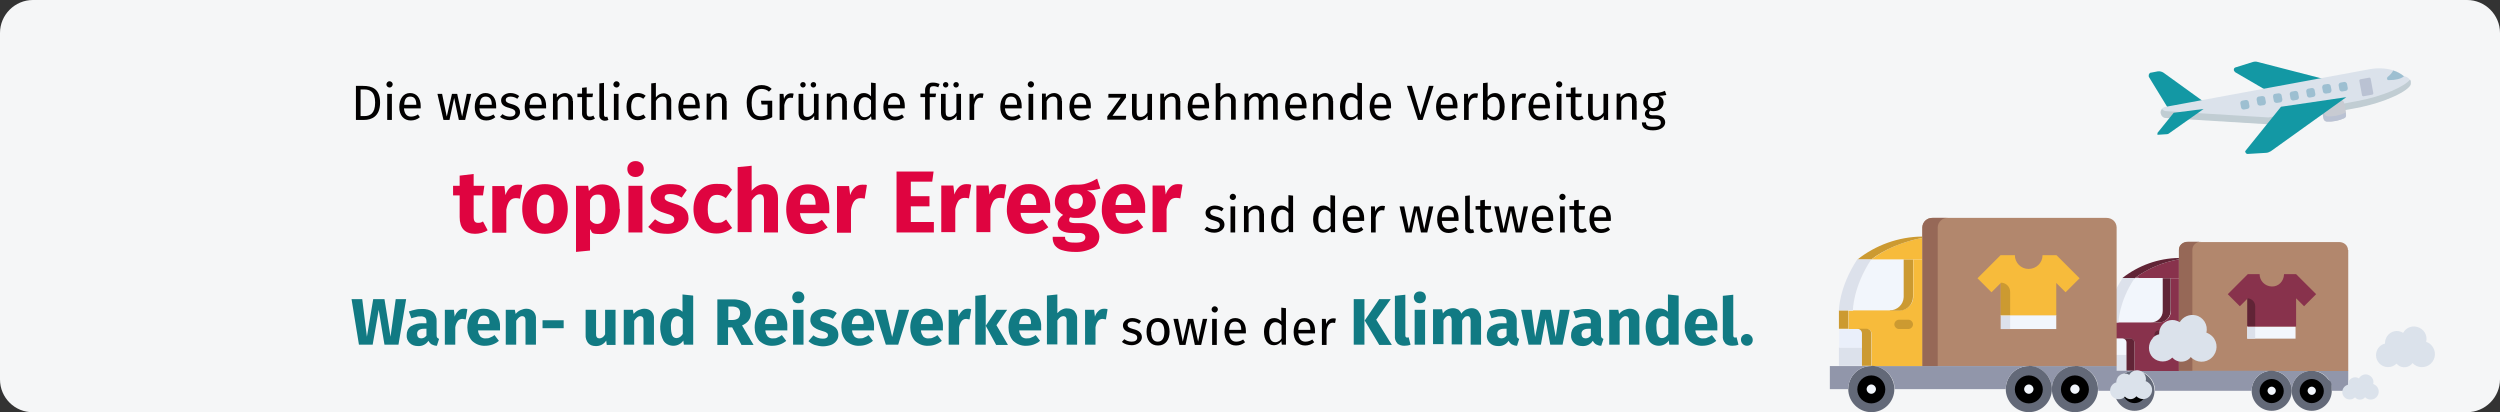 <?xml version="1.0" encoding="UTF-8"?>
<svg xmlns="http://www.w3.org/2000/svg" id="Ebene_1" version="1.1" viewBox="0 0 911 150.2">
  <rect x="0" y="0" width="911" height="150.2" fill="#333333" stroke="none"/>
  <defs>
    <style>
      .st0 {
        fill: #9dbfd1;
      }

      .st1 {
        fill: #1398a4;
      }

      .st2 {
        fill: #c8cbd2;
      }

      .st3 {
        fill: #f7bb3b;
      }

      .st4 {
        fill: #b2876d;
      }

      .st5 {
        fill: #f2f6fc;
      }

      .st6 {
        fill: #bac2d3;
      }

      .st7 {
        fill: #cc9a31;
      }

      .st8 {
        fill: #d6475c;
      }

      .st9 {
        fill: #88324c;
      }

      .st10 {
        fill: #dce1eb;
      }

      .st11 {
        fill: #9196aa;
      }

      .st12 {
        fill: #df0440;
      }

      .st13 {
        fill: #117a83;
      }

      .st14 {
        fill: #c1cdd3;
      }

      .st15 {
        fill: #612436;
      }

      .st16 {
        fill: #010000;
      }

      .st17 {
        fill: #dbe2eb;
      }

      .st18 {
        fill: #636978;
      }

      .st19 {
        fill: #eaeffa;
      }

      .st20 {
        fill: #966857;
      }

      .st21 {
        fill: #f5f6f7;
      }
    </style>
  </defs>
  <g id="Capa_1">
    <path class="st21" d="M911,12v126.2c0,6.6-5.4,12-12,12H12C5.4,150.3,0,144.9,0,138.3c0,0,0,0,0,0V12C0,5.4,5.4,0,12,0c0,0,0,0,0,0h887c6.6,0,12,5.4,12,12Z"></path>
    <g>
      <path class="st16" d="M138.5,37.4c0,5.1-3.2,6.3-5.8,6.3h-3v-12.4h2.6c3.2,0,6.2,1,6.2,6.1ZM131.4,32.6v9.7h1.4c1.9,0,3.9-.8,3.9-4.9s-2-4.8-4-4.8h-1.3Z"></path>
      <path class="st16" d="M143.1,30.7c0,.6-.5,1.2-1.1,1.2-.6,0-1.2-.5-1.2-1.1s.5-1.2,1.1-1.2c0,0,0,0,0,0,.6,0,1.1.4,1.2,1,0,0,0,0,0,.1ZM142.8,43.7h-1.7v-9.5h1.7v9.5Z"></path>
      <path class="st16" d="M153.3,39.5h-6.1c.2,2.2,1.2,3,2.6,3,.9,0,1.8-.3,2.5-.8l.7,1c-.9.8-2.1,1.2-3.3,1.2-2.6,0-4.2-1.9-4.2-4.9s1.5-5.1,3.9-5.1,3.9,1.8,3.9,4.7c0,.3,0,.6,0,.8ZM151.7,38.1c0-1.9-.7-2.9-2.2-2.9s-2.1.9-2.2,3h4.4Z"></path>
      <path class="st16" d="M169.4,43.7h-2.2l-1.7-8-1.7,8h-2.2l-2.2-9.5h1.7l1.7,8.3,1.9-8.3h1.9l1.8,8.3,1.7-8.3h1.6l-2.2,9.5Z"></path>
      <path class="st16" d="M180.8,39.5h-6.1c.2,2.2,1.2,3,2.6,3,.9,0,1.8-.3,2.5-.8l.7,1c-.9.8-2.1,1.2-3.3,1.2-2.6,0-4.2-1.9-4.2-4.9s1.5-5.1,3.9-5.1,3.9,1.8,3.9,4.7c0,.3,0,.6,0,.8ZM179.2,38.1c0-1.9-.7-2.9-2.2-2.9s-2.1.9-2.2,3h4.4Z"></path>
      <path class="st16" d="M189.2,35l-.7,1c-.7-.5-1.6-.8-2.5-.8-1.1,0-1.7.5-1.7,1.2s.5,1.1,2,1.5c2,.5,3.2,1.3,3.2,3s-1.8,2.9-3.7,2.9c-1.3,0-2.6-.4-3.6-1.2l.9-1c.8.6,1.7.9,2.7.9,1.2,0,2-.5,2-1.4s-.5-1.3-2.3-1.8c-2.1-.5-2.9-1.4-2.9-2.8s1.5-2.6,3.4-2.6c1.2,0,2.3.4,3.2,1.1Z"></path>
      <path class="st16" d="M199,39.5h-6.1c.2,2.2,1.2,3,2.6,3,.9,0,1.8-.3,2.5-.8l.7,1c-.9.8-2.1,1.2-3.3,1.2-2.6,0-4.2-1.9-4.2-4.9s1.5-5.1,3.9-5.1,3.9,1.8,3.9,4.7c0,.3,0,.6,0,.8ZM197.4,38.1c0-1.9-.7-2.9-2.2-2.9s-2.1.9-2.2,3h4.4Z"></path>
      <path class="st16" d="M208.8,36.8v6.8h-1.7v-6.6c0-1.4-.6-1.8-1.5-1.8-1.1,0-2,.7-2.4,1.7v6.7h-1.7v-9.5h1.4v1.4c.8-1,1.9-1.6,3-1.6,1.4,0,2.7,1,2.8,2.4,0,.2,0,.3,0,.5Z"></path>
      <path class="st16" d="M216.8,43.2c-.6.4-1.4.7-2.1.6-1.3.1-2.5-.9-2.6-2.2,0-.2,0-.3,0-.5v-5.7h-1.7v-1.3h1.7v-2.1l1.7-.2v2.3h2.3l-.2,1.3h-2.1v5.7c0,1,.3,1.4,1.1,1.4.4,0,.9-.1,1.3-.4l.6,1.1Z"></path>
      <path class="st16" d="M218.4,41.8v-11.4l1.7-.2v11.6c0,.5.2.8.6.8.2,0,.4,0,.6-.1l.4,1.2c-.4.2-.9.3-1.3.3-1,0-1.9-.7-2-1.7,0-.1,0-.2,0-.4Z"></path>
      <path class="st16" d="M225.8,30.7c0,.6-.5,1.2-1.1,1.2-.6,0-1.2-.5-1.2-1.1s.5-1.2,1.1-1.2c0,0,0,0,0,0,.6,0,1.1.4,1.2,1,0,0,0,0,0,.1ZM225.4,43.7h-1.7v-9.5h1.7v9.5Z"></path>
      <path class="st16" d="M235.2,35l-.8,1c-.6-.5-1.3-.7-2-.7-1.5,0-2.4,1.2-2.4,3.6s.9,3.5,2.4,3.5c.7,0,1.5-.3,2.1-.7l.8,1.1c-.8.7-1.8,1-2.9,1-2.6,0-4.1-1.8-4.1-4.9s1.6-5,4.1-5c1.1,0,2.1.3,2.9,1Z"></path>
      <path class="st16" d="M244.6,36.8v6.8h-1.7v-6.6c0-1.4-.6-1.8-1.5-1.8-1,0-2,.7-2.4,1.7v6.8h-1.7v-13.3l1.7-.2v5.3c.6-.9,1.7-1.5,2.8-1.5,1.4,0,2.7,1,2.8,2.5,0,.1,0,.3,0,.4Z"></path>
      <path class="st16" d="M255,39.5h-6.1c.2,2.2,1.2,3,2.6,3,.9,0,1.8-.3,2.5-.8l.7,1c-.9.8-2.1,1.2-3.3,1.2-2.6,0-4.2-1.9-4.2-4.9s1.5-5.1,3.9-5.1,3.9,1.8,3.9,4.7c0,.3,0,.6,0,.8ZM253.4,38.1c0-1.9-.7-2.9-2.2-2.9s-2.1.9-2.2,3h4.4,0Z"></path>
      <path class="st16" d="M264.8,36.8v6.8h-1.7v-6.6c0-1.4-.6-1.8-1.5-1.8-1.1,0-2,.7-2.4,1.7v6.7h-1.7v-9.5h1.4v1.4c.8-1,1.9-1.6,3-1.6,1.4,0,2.7,1,2.8,2.4,0,.2,0,.3,0,.5Z"></path>
      <path class="st16" d="M281.2,32.4l-1,1c-.7-.7-1.7-1-2.7-1-1.8,0-3.6,1.3-3.6,5s1.2,5,3.4,5c.8,0,1.6-.2,2.4-.6v-3.7h-2.2l-.2-1.4h4.1v6c-1.2.7-2.6,1.1-4.1,1.1-3.2,0-5.2-2.1-5.2-6.4s2.5-6.4,5.4-6.4c1.4,0,2.7.4,3.7,1.4Z"></path>
      <path class="st16" d="M289.2,34.1l-.3,1.6c-.3,0-.5-.1-.8-.1-1.2,0-1.9.8-2.3,2.7v5.4h-1.7v-9.5h1.4l.2,1.9c.3-1.2,1.3-2.1,2.5-2.1.3,0,.6,0,.9.1Z"></path>
      <path class="st16" d="M298.1,43.7h-1.4v-1.5c-.7,1.1-1.9,1.7-3.1,1.7-1.7,0-2.6-1-2.6-2.9v-6.8h1.7v6.6c0,1.3.4,1.8,1.5,1.8,1,0,1.9-.7,2.4-1.6v-6.8h1.7v9.5ZM293.6,30.9c0,.6-.5,1-1,1s-1-.5-1-1c0-.6.5-1,1-1,0,0,0,0,0,0,.6,0,1,.4,1,1,0,0,0,0,0,0h0ZM297.4,30.9c0,.6-.5,1-1,1-.6,0-1-.5-1-1,0-.6.5-1,1-1,.6,0,1,.4,1,1,0,0,0,0,0,0Z"></path>
      <path class="st16" d="M308.6,36.8v6.8h-1.7v-6.6c0-1.4-.6-1.8-1.5-1.8-1.1,0-2,.7-2.4,1.7v6.7h-1.7v-9.5h1.4v1.4c.8-1,1.9-1.6,3-1.6,1.4,0,2.7,1,2.8,2.4,0,.2,0,.3,0,.5Z"></path>
      <path class="st16" d="M319.1,30.3v13.3h-1.5l-.2-1.3c-.6,1-1.6,1.5-2.7,1.5-2.3,0-3.6-2-3.6-4.9s1.4-5,3.7-5c1,0,1.9.4,2.6,1.2v-5l1.7.2ZM317.4,41.2v-4.6c-.5-.7-1.3-1.2-2.2-1.2-1.4,0-2.3,1.2-2.3,3.7s.8,3.6,2.2,3.6c1,0,1.9-.6,2.3-1.4Z"></path>
      <path class="st16" d="M329.6,39.5h-6c.2,2.2,1.2,3,2.6,3,.9,0,1.8-.3,2.5-.8l.7,1c-.9.8-2.1,1.2-3.3,1.2-2.6,0-4.2-1.9-4.2-4.9s1.5-5.1,3.9-5.1,3.9,1.8,3.9,4.7c0,.3,0,.6,0,.8ZM328,38.1c0-1.9-.7-2.9-2.2-2.9s-2.1.9-2.2,3h4.4Z"></path>
      <path class="st16" d="M338.8,32.8v1.3h2.3l-.2,1.3h-2.1v8.2h-1.7v-8.2h-1.7v-1.3h1.7v-1.3c0-1.5,1.1-2.7,2.6-2.7.1,0,.3,0,.4,0,.8,0,1.6.2,2.3.5l-.5,1.2c-.5-.2-1.1-.4-1.7-.4-1,0-1.4.4-1.4,1.4Z"></path>
      <path class="st16" d="M350,43.7h-1.4v-1.5c-.7,1.1-1.9,1.7-3.1,1.7-1.7,0-2.6-1-2.6-2.9v-6.8h1.7v6.6c0,1.3.4,1.8,1.5,1.8,1,0,1.9-.7,2.4-1.6v-6.8h1.7v9.5ZM345.6,30.9c0,.6-.5,1-1,1s-1-.5-1-1c0-.6.5-1,1-1,0,0,0,0,0,0,.6,0,1,.4,1,1,0,0,0,0,0,0h0ZM349.4,30.9c0,.6-.5,1-1,1-.6,0-1-.5-1-1,0-.6.5-1,1-1,.6,0,1,.4,1,1,0,0,0,0,0,0Z"></path>
      <path class="st16" d="M358.4,34.1l-.3,1.6c-.3,0-.5-.1-.8-.1-1.2,0-1.9.8-2.3,2.7v5.4h-1.7v-9.5h1.4l.2,1.9c.3-1.2,1.3-2.1,2.5-2.1.3,0,.6,0,.9.1Z"></path>
      <path class="st16" d="M372.2,39.5h-6c.2,2.2,1.2,3,2.6,3,.9,0,1.8-.3,2.5-.8l.7,1c-.9.8-2.1,1.2-3.3,1.2-2.6,0-4.2-1.9-4.2-4.9s1.5-5.1,3.9-5.1,3.9,1.8,3.9,4.7c0,.3,0,.6,0,.8ZM370.6,38.1c0-1.9-.7-2.9-2.2-2.9s-2.1.9-2.2,3h4.4Z"></path>
      <path class="st16" d="M376.8,30.7c0,.6-.5,1.2-1.1,1.2-.6,0-1.2-.5-1.2-1.1,0-.6.5-1.2,1.1-1.2,0,0,0,0,0,0,.6,0,1.1.4,1.2,1,0,0,0,0,0,.1ZM376.5,43.7h-1.7v-9.5h1.7v9.5Z"></path>
      <path class="st16" d="M387,36.8v6.8h-1.7v-6.6c0-1.4-.6-1.8-1.5-1.8-1.1,0-2,.7-2.4,1.7v6.7h-1.7v-9.5h1.4v1.4c.8-1,1.9-1.6,3-1.6,1.4,0,2.7,1,2.8,2.4,0,.2,0,.3,0,.5Z"></path>
      <path class="st16" d="M397.4,39.5h-6c.2,2.2,1.2,3,2.6,3,.9,0,1.8-.3,2.5-.8l.7,1c-.9.8-2.1,1.2-3.3,1.2-2.6,0-4.2-1.9-4.2-4.9s1.5-5.1,3.9-5.1,3.9,1.8,3.9,4.7c0,.3,0,.6,0,.8ZM395.8,38.1c0-1.9-.7-2.9-2.2-2.9s-2.1.9-2.2,3h4.4Z"></path>
      <path class="st16" d="M410.4,35.4l-5,6.8h5l-.2,1.4h-6.7v-1.2l4.9-6.8h-4.5v-1.4h6.4v1.3Z"></path>
      <path class="st16" d="M419.6,43.7h-1.4v-1.5c-.7,1.1-1.9,1.7-3.1,1.7-1.7,0-2.6-1-2.6-2.9v-6.8h1.7v6.6c0,1.3.4,1.8,1.5,1.8,1,0,1.9-.7,2.4-1.6v-6.8h1.7v9.5Z"></path>
      <path class="st16" d="M430.1,36.8v6.8h-1.7v-6.6c0-1.4-.6-1.8-1.5-1.8-1.1,0-2,.7-2.4,1.7v6.7h-1.7v-9.5h1.4v1.4c.8-1,1.9-1.6,3-1.6,1.4,0,2.7,1,2.8,2.4,0,.2,0,.3,0,.5Z"></path>
      <path class="st16" d="M440.5,39.5h-6c.2,2.2,1.2,3,2.6,3,.9,0,1.8-.3,2.5-.8l.7,1c-.9.8-2.1,1.2-3.3,1.2-2.6,0-4.2-1.9-4.2-4.9s1.5-5.1,3.9-5.1,3.9,1.8,3.9,4.7c0,.3,0,.6,0,.8ZM438.9,38.1c0-1.9-.7-2.9-2.2-2.9s-2.1.9-2.2,3h4.4Z"></path>
      <path class="st16" d="M450.3,36.8v6.8h-1.7v-6.6c0-1.4-.6-1.8-1.5-1.8-1,0-2,.7-2.4,1.7v6.8h-1.7v-13.3l1.7-.2v5.3c.6-.9,1.7-1.5,2.8-1.5,1.4,0,2.7,1,2.8,2.5,0,.1,0,.3,0,.4Z"></path>
      <path class="st16" d="M465.6,36.8v6.8h-1.7v-6.6c0-1.4-.6-1.8-1.3-1.8-1,0-1.6.7-2.2,1.7v6.7h-1.7v-6.6c0-1.4-.6-1.8-1.3-1.8-1,0-1.6.7-2.2,1.7v6.7h-1.7v-9.5h1.4v1.4c.7-1,1.7-1.6,2.9-1.6,1.1,0,2.1.7,2.4,1.7.6-1,1.6-1.7,2.8-1.7,1.5,0,2.6,1.1,2.6,2.9Z"></path>
      <path class="st16" d="M476,39.5h-6c.2,2.2,1.2,3,2.6,3,.9,0,1.8-.3,2.5-.8l.7,1c-.9.8-2.1,1.2-3.3,1.2-2.6,0-4.2-1.9-4.2-4.9s1.5-5.1,3.9-5.1,3.9,1.8,3.9,4.7c0,.3,0,.6,0,.8ZM474.4,38.1c0-1.9-.7-2.9-2.2-2.9s-2.1.9-2.2,3h4.4Z"></path>
      <path class="st16" d="M485.8,36.8v6.8h-1.7v-6.6c0-1.4-.6-1.8-1.5-1.8-1.1,0-2,.7-2.4,1.7v6.7h-1.7v-9.5h1.4v1.4c.8-1,1.9-1.6,3-1.6,1.4,0,2.7,1,2.8,2.4,0,.2,0,.3,0,.5Z"></path>
      <path class="st16" d="M496.3,30.3v13.3h-1.5l-.2-1.3c-.6,1-1.6,1.5-2.7,1.5-2.3,0-3.6-2-3.6-4.9s1.4-5,3.7-5c1,0,1.9.4,2.6,1.2v-5l1.7.2ZM494.7,41.2v-4.6c-.5-.7-1.3-1.2-2.2-1.2-1.4,0-2.3,1.2-2.3,3.7s.8,3.6,2.2,3.6c1,0,1.9-.6,2.3-1.4Z"></path>
      <path class="st16" d="M506.8,39.5h-6c.2,2.2,1.2,3,2.6,3,.9,0,1.8-.3,2.5-.8l.7,1c-.9.8-2.1,1.2-3.3,1.2-2.6,0-4.2-1.9-4.2-4.9s1.5-5.1,3.9-5.1,3.9,1.8,3.9,4.7c0,.3,0,.6,0,.8ZM505.2,38.1c0-1.9-.7-2.9-2.2-2.9s-2.1.9-2.2,3h4.4Z"></path>
      <path class="st16" d="M518.5,43.7h-1.8l-4-12.4h1.8l3.1,10.6,3.1-10.6h1.7l-4,12.4Z"></path>
      <path class="st16" d="M531,39.5h-6c.2,2.2,1.2,3,2.6,3,.9,0,1.8-.3,2.5-.8l.7,1c-.9.8-2.1,1.2-3.3,1.2-2.6,0-4.2-1.9-4.2-4.9s1.5-5.1,3.9-5.1,3.9,1.8,3.9,4.7c0,.3,0,.6,0,.8ZM529.4,38.1c0-1.9-.7-2.9-2.2-2.9s-2.1.9-2.2,3h4.4Z"></path>
      <path class="st16" d="M538.6,34.1l-.3,1.6c-.3,0-.5-.1-.8-.1-1.2,0-1.9.8-2.3,2.7v5.4h-1.7v-9.5h1.4l.2,1.9c.3-1.2,1.3-2.1,2.5-2.1.3,0,.6,0,.9.1Z"></path>
      <path class="st16" d="M548.3,38.9c0,3-1.4,5-3.7,5-1,0-1.9-.5-2.5-1.3l-.2,1h-1.5v-13.3l1.7-.2v5.2c.6-.9,1.6-1.4,2.7-1.4,2.1,0,3.5,1.8,3.5,5ZM546.5,38.9c0-2.7-.9-3.6-2.2-3.6-.9,0-1.8.6-2.2,1.5v4.5c.4.8,1.2,1.2,2.1,1.3,1.4,0,2.3-1.1,2.3-3.7Z"></path>
      <path class="st16" d="M556.1,34.1l-.3,1.6c-.3,0-.5-.1-.8-.1-1.2,0-1.9.8-2.3,2.7v5.4h-1.7v-9.5h1.4l.2,1.9c.3-1.2,1.3-2.1,2.5-2.1.3,0,.6,0,.9.1Z"></path>
      <path class="st16" d="M564.7,39.5h-6c.2,2.2,1.2,3,2.6,3,.9,0,1.8-.3,2.5-.8l.7,1c-.9.8-2.1,1.2-3.3,1.2-2.6,0-4.2-1.9-4.2-4.9s1.5-5.1,3.9-5.1,3.9,1.8,3.9,4.7,0,.6,0,.8ZM563.1,38.1c0-1.9-.7-2.9-2.2-2.9s-2.1.9-2.2,3h4.4,0Z"></path>
      <path class="st16" d="M569.3,30.7c0,.6-.5,1.2-1.1,1.2s-1.2-.5-1.2-1.1c0-.6.5-1.2,1.1-1.2,0,0,0,0,0,0,.6,0,1.1.4,1.2,1,0,0,0,0,0,.1ZM569,43.7h-1.7v-9.5h1.7v9.5Z"></path>
      <path class="st16" d="M577.1,43.2c-.6.4-1.4.7-2.1.6-1.3.1-2.5-.9-2.6-2.2,0-.2,0-.3,0-.5v-5.7h-1.7v-1.3h1.7v-2.1l1.7-.2v2.3h2.3l-.2,1.3h-2.1v5.7c0,1,.3,1.4,1.1,1.4.4,0,.9-.1,1.3-.4l.6,1.1Z"></path>
      <path class="st16" d="M585.8,43.7h-1.4v-1.5c-.7,1.1-1.9,1.7-3.1,1.7-1.7,0-2.6-1-2.6-2.9v-6.8h1.7v6.6c0,1.3.4,1.8,1.5,1.8,1,0,1.9-.7,2.4-1.6v-6.8h1.7v9.5Z"></path>
      <path class="st16" d="M596.4,36.8v6.8h-1.7v-6.6c0-1.4-.6-1.8-1.5-1.8-1.1,0-2,.7-2.4,1.7v6.7h-1.7v-9.5h1.4v1.4c.8-1,1.9-1.6,3-1.6,1.4,0,2.7,1,2.8,2.4,0,.2,0,.3,0,.5Z"></path>
      <path class="st16" d="M607.3,34.6c-.9.2-1.8.3-2.8.3,1,.4,1.7,1.3,1.7,2.4,0,1.9-1.4,3.2-3.6,3.2-.4,0-.8,0-1.2-.2-.3.2-.5.5-.5.9,0,.4.3.8,1.2.8h1.5c1.9,0,3.2,1.1,3.2,2.6s-1.5,2.9-4.4,2.9-4.1-1-4.1-2.9h1.5c0,1.1.5,1.6,2.6,1.6s2.8-.5,2.8-1.5-.7-1.4-1.9-1.4h-1.5c-1.7,0-2.4-.8-2.4-1.8,0-.7.4-1.3,1-1.7-1-.5-1.7-1.5-1.6-2.6,0-1.9,1.6-3.4,3.4-3.3,0,0,.1,0,.2,0,1.5.1,3-.2,4.3-.8l.5,1.5ZM600.5,37.3c-.1,1.1.6,2,1.7,2.1.1,0,.2,0,.3,0,1,0,1.9-.7,2-1.8,0-.1,0-.3,0-.4.2-1-.5-1.9-1.5-2.1-.2,0-.3,0-.5,0-1,0-1.9.8-2,1.8,0,.1,0,.2,0,.3h0Z"></path>
      <path class="st12" d="M340.2,62.5l-.5,3.7h-7.8v5.3h6.8v3.7h-6.8v5.7h8.4v3.8h-13.6v-22.2h13.6Z"></path>
      <path class="st12" d="M353.9,67.4l-.8,4.9c-.5-.1-1-.2-1.5-.2-.9,0-1.7.3-2.3,1-.6.9-1,2-1.2,3.1v8.4h-5.1v-17h4.4l.4,3.3c.3-1.1.9-2,1.7-2.8.7-.7,1.7-1,2.6-1,.6,0,1.1,0,1.7.2Z"></path>
      <path class="st12" d="M366.7,67.4l-.8,4.9c-.5-.1-1-.2-1.5-.2-.9,0-1.7.3-2.3,1-.6.9-1,2-1.2,3.1v8.4h-5.1v-17h4.4l.4,3.3c.3-1.1.9-2,1.7-2.8.7-.7,1.7-1,2.6-1,.6,0,1.1,0,1.7.2Z"></path>
      <path class="st12" d="M382.4,77.6h-10.5c0,1.1.5,2.2,1.2,3,.7.6,1.7.9,2.7.9.7,0,1.4-.1,2-.4.7-.3,1.4-.7,2.1-1.1l2.1,2.8c-1.9,1.5-4.2,2.4-6.6,2.4-2.4.2-4.7-.7-6.3-2.4-1.5-1.8-2.3-4.2-2.2-6.5,0-1.6.3-3.2.9-4.7,1.2-2.8,4-4.6,7-4.5,2.2-.1,4.3.7,5.8,2.3,1.5,1.8,2.2,4.1,2.1,6.4,0,.6,0,1.2,0,1.8ZM377.6,74.4c0-2.6-1-3.9-2.8-3.9-.8,0-1.6.3-2,1-.6,1-.9,2.1-.9,3.2h5.7v-.2Z"></path>
      <path class="st12" d="M401,68.7c-1.6.5-3.2.7-4.9.7.9.4,1.8.9,2.4,1.7.5.8.8,1.7.8,2.7,0,1-.3,2.1-.9,2.9-.6.9-1.5,1.6-2.5,2-1.2.5-2.5.8-3.8.7-.7,0-1.3,0-2-.2-.2,0-.3.2-.4.4,0,.2-.1.4-.1.6,0,.3.1.6.4.8.5.2,1,.3,1.5.3h2.6c1.2,0,2.3.2,3.4.6.9.4,1.7,1,2.3,1.8.5.7.8,1.6.8,2.5,0,1.7-.8,3.3-2.3,4.1-2,1.1-4.3,1.6-6.6,1.5-1.7,0-3.3-.2-4.9-.7-1-.3-1.9-1-2.5-1.8-.5-.9-.8-1.9-.7-3h4.5c0,.4,0,.9.3,1.2.3.3.7.6,1.1.7.8.2,1.5.2,2.3.2,1,0,2,0,2.9-.5.5-.3.8-.8.8-1.4,0-.5-.2-.9-.6-1.2-.5-.3-1.2-.5-1.8-.4h-2.5c-1.4,0-2.7-.2-3.9-.9-.8-.5-1.3-1.4-1.3-2.4,0-.6.2-1.3.5-1.8.4-.6.9-1.1,1.5-1.5-.9-.5-1.7-1.2-2.3-2-.5-.9-.8-1.8-.7-2.8,0-1.7.7-3.4,2-4.5,1.5-1.2,3.5-1.8,5.4-1.7,1.5,0,2.9,0,4.3-.5,1.3-.4,2.5-1,3.7-1.7l1.2,3.7ZM390.1,71.2c-.5.6-.7,1.3-.7,2.1,0,.8.2,1.5.7,2.1,1.1,1,2.7,1,3.8,0,.5-.6.7-1.4.7-2.2,0-1.8-.9-2.8-2.6-2.8-.7,0-1.4.2-1.9.8Z"></path>
      <path class="st12" d="M417,77.6h-10.5c0,1.1.5,2.2,1.2,3,.7.6,1.7.9,2.7.9.7,0,1.4-.1,2-.4.7-.3,1.4-.7,2.1-1.1l2.1,2.8c-1.9,1.5-4.2,2.4-6.6,2.4-2.4.2-4.7-.7-6.3-2.4-1.5-1.8-2.3-4.2-2.2-6.5,0-1.6.3-3.2.9-4.7,1.2-2.8,4-4.6,7-4.5,2.2-.1,4.3.7,5.8,2.3,1.5,1.8,2.2,4.1,2.1,6.4,0,.6,0,1.2,0,1.8ZM412.2,74.4c0-2.6-1-3.9-2.8-3.9-.8,0-1.6.3-2,1-.6,1-.9,2.1-.9,3.2h5.7v-.2Z"></path>
      <path class="st12" d="M430.9,67.4l-.8,4.9c-.5-.1-1-.2-1.5-.2-.9,0-1.7.3-2.3,1-.6.9-1,2-1.2,3.1v8.4h-5.1v-17h4.4l.4,3.3c.3-1.1.9-2,1.7-2.8.7-.7,1.7-1,2.6-1,.6,0,1.1,0,1.7.2Z"></path>
      <path class="st16" d="M445.9,76l-.7,1c-.7-.5-1.6-.8-2.5-.8-1.1,0-1.7.5-1.7,1.2s.5,1.1,2,1.5c2,.5,3.2,1.3,3.2,3s-1.8,2.9-3.7,2.9c-1.3,0-2.6-.4-3.6-1.2l.9-1c.8.6,1.7.9,2.7.9,1.2,0,2-.5,2-1.4s-.5-1.3-2.3-1.8c-2.1-.5-2.9-1.4-2.9-2.8s1.5-2.6,3.4-2.6c1.2,0,2.3.4,3.2,1.1Z"></path>
      <path class="st16" d="M450.4,71.7c0,.6-.5,1.2-1.1,1.2s-1.2-.5-1.2-1.1c0-.6.5-1.2,1.1-1.2,0,0,0,0,0,0,.6,0,1.1.4,1.2,1,0,0,0,0,0,.1ZM450.1,84.7h-1.7v-9.5h1.7v9.5Z"></path>
      <path class="st16" d="M460.6,77.8v6.8h-1.7v-6.6c0-1.4-.6-1.8-1.5-1.8-1.1,0-2,.7-2.4,1.7v6.7h-1.7v-9.5h1.4v1.4c.8-1,1.9-1.6,3-1.6,1.4,0,2.7,1,2.8,2.4,0,.2,0,.3,0,.5Z"></path>
      <path class="st16" d="M471.2,71.3v13.3h-1.5l-.2-1.3c-.6,1-1.6,1.5-2.7,1.5-2.3,0-3.6-2-3.6-4.9s1.4-5,3.7-5c1,0,1.9.4,2.6,1.2v-5l1.7.2ZM469.5,82.2v-4.6c-.5-.7-1.3-1.2-2.2-1.2-1.4,0-2.3,1.2-2.3,3.7s.8,3.6,2.2,3.6c1,0,1.9-.6,2.3-1.4Z"></path>
      <path class="st16" d="M486.5,71.3v13.3h-1.5l-.2-1.3c-.6,1-1.6,1.5-2.7,1.5-2.3,0-3.6-2-3.6-4.9s1.4-5,3.7-5c1,0,1.9.4,2.6,1.2v-5l1.7.2ZM484.9,82.2v-4.6c-.5-.7-1.3-1.2-2.2-1.2-1.4,0-2.3,1.2-2.3,3.7s.8,3.6,2.2,3.6c1,0,1.9-.6,2.3-1.4Z"></path>
      <path class="st16" d="M497,80.5h-6c.2,2.2,1.2,3,2.6,3,.9,0,1.8-.3,2.5-.8l.7,1c-.9.8-2.1,1.2-3.3,1.2-2.6,0-4.2-1.9-4.2-4.9s1.5-5.1,3.9-5.1,3.9,1.8,3.9,4.7c0,.3,0,.6,0,.8ZM495.4,79.1c0-1.9-.7-2.9-2.2-2.9s-2.1.9-2.2,3h4.4Z"></path>
      <path class="st16" d="M504.7,75.1l-.3,1.6c-.3,0-.5-.1-.8-.1-1.2,0-1.9.8-2.3,2.7v5.4h-1.7v-9.5h1.4l.2,1.9c.3-1.2,1.3-2.1,2.5-2.1.3,0,.6,0,.9.1Z"></path>
      <path class="st16" d="M520,84.7h-2.2l-1.7-8-1.7,8h-2.2l-2.2-9.5h1.7l1.7,8.3,1.9-8.3h1.9l1.8,8.3,1.7-8.3h1.6l-2.2,9.5Z"></path>
      <path class="st16" d="M531.4,80.5h-6c.2,2.2,1.2,3,2.6,3,.9,0,1.8-.3,2.5-.8l.7,1c-.9.8-2.1,1.2-3.3,1.2-2.6,0-4.2-1.9-4.2-4.9s1.5-5.1,3.9-5.1,3.9,1.8,3.9,4.7c0,.3,0,.6,0,.8ZM529.8,79.1c0-1.9-.7-2.9-2.2-2.9s-2.1.9-2.2,3h4.4,0Z"></path>
      <path class="st16" d="M533.9,82.8v-11.4l1.7-.2v11.6c0,.5.2.8.6.8.2,0,.4,0,.6-.1l.4,1.2c-.4.2-.9.3-1.3.3-1,0-1.9-.7-2-1.7,0-.1,0-.2,0-.4Z"></path>
      <path class="st16" d="M544.1,84.2c-.6.4-1.4.7-2.1.6-1.3.1-2.5-.9-2.6-2.2,0-.2,0-.3,0-.5v-5.7h-1.7v-1.3h1.7v-2.1l1.7-.2v2.3h2.3l-.2,1.3h-2.1v5.7c0,1,.3,1.4,1.1,1.4.4,0,.9-.1,1.3-.4l.6,1.1Z"></path>
      <path class="st16" d="M554.5,84.7h-2.2l-1.7-8-1.7,8h-2.2l-2.2-9.5h1.7l1.7,8.3,1.9-8.3h1.9l1.8,8.3,1.7-8.3h1.6l-2.2,9.5Z"></path>
      <path class="st16" d="M565.9,80.5h-6c.2,2.2,1.2,3,2.6,3,.9,0,1.8-.3,2.5-.8l.7,1c-.9.8-2.1,1.2-3.3,1.2-2.6,0-4.2-1.9-4.2-4.9s1.5-5.1,3.9-5.1,3.9,1.8,3.9,4.7c0,.3,0,.6,0,.8ZM564.3,79.1c0-1.9-.7-2.9-2.2-2.9s-2.1.9-2.2,3h4.4Z"></path>
      <path class="st16" d="M570.5,71.7c0,.6-.5,1.2-1.1,1.2s-1.2-.5-1.2-1.1c0-.6.5-1.2,1.1-1.2,0,0,0,0,0,0,.6,0,1.1.4,1.2,1,0,0,0,0,0,.1ZM570.2,84.7h-1.7v-9.5h1.7v9.5Z"></path>
      <path class="st16" d="M578.3,84.2c-.6.4-1.4.7-2.1.6-1.3.1-2.5-.9-2.6-2.2,0-.2,0-.3,0-.5v-5.7h-1.7v-1.3h1.7v-2.1l1.7-.2v2.3h2.3l-.2,1.3h-2.1v5.7c0,1,.3,1.4,1.1,1.4.4,0,.9-.1,1.3-.4l.6,1.1Z"></path>
      <path class="st16" d="M586.9,80.5h-6c.2,2.2,1.2,3,2.6,3,.9,0,1.8-.3,2.5-.8l.7,1c-.9.8-2.1,1.2-3.3,1.2-2.6,0-4.2-1.9-4.2-4.9s1.5-5.1,3.9-5.1,3.9,1.8,3.9,4.7c0,.3,0,.6,0,.8ZM585.3,79.1c0-1.9-.7-2.9-2.2-2.9s-2.1.9-2.2,3h4.4Z"></path>
      <path class="st13" d="M148,109l-2.8,16.6h-5.1l-2.1-12.7-2.2,12.7h-5l-2.7-16.6h3.9l1.7,13.7,2.3-13.7h4.1l2.2,13.7,1.9-13.7h3.7Z"></path>
      <path class="st13" d="M159.3,123c.2.2.4.4.7.5l-.8,2.5c-.7,0-1.3-.2-1.9-.5-.5-.3-.9-.8-1.2-1.3-.8,1.3-2.3,2-3.8,1.9-1.1,0-2.2-.3-3-1.1-.8-.8-1.2-1.8-1.1-2.9,0-1.3.5-2.5,1.5-3.2,1.3-.8,2.9-1.2,4.4-1.1h1.3v-.6c0-.6-.1-1.1-.5-1.5-.5-.3-1.1-.5-1.7-.4-.5,0-1,0-1.5.2-.6.1-1.2.3-1.8.5l-.9-2.5c.8-.3,1.6-.5,2.5-.7.8-.2,1.6-.2,2.3-.2,1.4-.1,2.9.3,4,1.1.9.9,1.4,2.1,1.3,3.4v4.9c0,.4,0,.7.2,1.1ZM155.4,122.1v-2.3h-.9c-.7,0-1.3.1-1.9.5-.4.3-.7.9-.6,1.4,0,.4.1.9.4,1.2.3.3.7.4,1.1.4.9,0,1.6-.5,2-1.2Z"></path>
      <path class="st13" d="M170.3,112.7l-.6,3.7c-.4,0-.8-.2-1.2-.2-.7,0-1.3.3-1.7.8-.5.7-.8,1.5-.9,2.3v6.3h-3.8v-12.7h3.3l.3,2.5c.2-.8.7-1.5,1.3-2.1.5-.5,1.2-.8,2-.8.4,0,.9,0,1.3.2Z"></path>
      <path class="st13" d="M182.1,120.4h-7.9c0,.8.4,1.6.9,2.3.6.5,1.3.7,2,.6.5,0,1,0,1.5-.3.6-.2,1.1-.5,1.6-.9l1.6,2.1c-1.4,1.2-3.2,1.8-5,1.8-1.8.1-3.5-.6-4.8-1.8-1.2-1.4-1.7-3.1-1.7-4.9,0-1.2.2-2.4.7-3.5.9-2.1,3-3.4,5.3-3.3,1.6,0,3.2.5,4.3,1.7,1.1,1.3,1.7,3.1,1.6,4.8,0,.5,0,.9,0,1.4ZM178.4,117.9c0-2-.7-2.9-2.1-2.9-.6,0-1.2.2-1.5.7-.4.7-.7,1.5-.7,2.4h4.2v-.2Z"></path>
      <path class="st13" d="M194.4,113.5c.7.8,1,1.8.9,2.8v9.3h-3.8v-8.7c0-.5,0-.9-.3-1.3-.2-.3-.6-.4-.9-.4-.8,0-1.5.6-2.2,1.7v8.7h-3.8v-12.7h3.3l.3,1.5c.5-.6,1.1-1.1,1.8-1.4.7-.3,1.4-.5,2.1-.5,1,0,1.9.3,2.6,1Z"></path>
      <path class="st13" d="M197.7,119.6v-2.9h7.7v2.9h-7.7Z"></path>
      <path class="st13" d="M224.4,125.7h-3.3l-.2-1.6c-.8,1.3-2.3,2.1-3.9,2-1,0-2-.3-2.7-1.1-.6-.8-1-1.9-.9-3v-9.1h3.8v8.7c0,.5,0,.9.3,1.3.2.3.6.4.9.4.9,0,1.7-.6,2.1-1.5v-8.9h3.8v12.7Z"></path>
      <path class="st13" d="M237.4,113.5c.7.8,1,1.8.9,2.8v9.3h-3.8v-8.7c0-.5,0-.9-.3-1.3-.2-.3-.6-.4-.9-.4-.8,0-1.5.6-2.2,1.7v8.7h-3.8v-12.7h3.3l.3,1.5c.5-.6,1.1-1.1,1.8-1.4.7-.3,1.4-.5,2.1-.5,1,0,1.9.3,2.6,1Z"></path>
      <path class="st13" d="M252.6,107.8v17.8h-3.4l-.2-1.5c-.8,1.2-2.2,1.9-3.6,1.9-1.4,0-2.8-.6-3.6-1.8-1.4-2.6-1.6-5.7-.6-8.5.4-1,1-1.8,1.8-2.4.8-.6,1.7-.9,2.7-.9,1.1,0,2.2.4,3,1.2v-6.3l3.8.4ZM248.8,121.8v-5.5c-.3-.3-.6-.6-.9-.8-.3-.2-.7-.3-1.1-.3-.7,0-1.3.4-1.7,1-.5.9-.7,2-.6,3,0,1.1.1,2.1.5,3.1.3.6.9.9,1.5.9.9,0,1.8-.6,2.2-1.4Z"></path>
      <path class="st13" d="M266.8,119.3h-1.5v6.4h-3.9v-16.6h5.4c1.8-.1,3.6.3,5.1,1.2,1.2.9,1.8,2.3,1.7,3.8,0,1-.2,1.9-.8,2.7-.6.8-1.5,1.4-2.4,1.8l4.2,7.1h-4.4l-3.4-6.4ZM265.3,116.6h1.7c.7,0,1.4-.2,2-.6.5-.5.7-1.2.7-1.9,0-.7-.2-1.3-.7-1.8-.6-.4-1.4-.6-2.2-.6h-1.4v4.8Z"></path>
      <path class="st13" d="M286.8,120.4h-7.9c0,.8.4,1.6.9,2.3.6.5,1.3.7,2,.6.5,0,1,0,1.5-.3.6-.2,1.1-.5,1.6-.9l1.6,2.1c-1.4,1.2-3.2,1.8-5,1.8-1.8.1-3.5-.6-4.8-1.8-1.2-1.4-1.7-3.1-1.7-4.9,0-1.2.2-2.4.7-3.5.9-2.1,3-3.4,5.3-3.3,1.6,0,3.2.5,4.3,1.7,1.1,1.3,1.7,3.1,1.6,4.8,0,.5,0,.9,0,1.4ZM283.1,117.9c0-2-.7-2.9-2.1-2.9-.6,0-1.2.2-1.5.7-.4.7-.7,1.5-.7,2.4h4.2v-.2Z"></path>
      <path class="st13" d="M292.5,106.8c.8.9.8,2.2,0,3.1-.4.4-1,.6-1.6.6-.6,0-1.2-.2-1.6-.6-.8-.9-.8-2.2,0-3.1.4-.4,1-.6,1.6-.6.6,0,1.2.2,1.6.6ZM292.8,112.9v12.7h-3.8v-12.7h3.8Z"></path>
      <path class="st13" d="M302.8,112.9c.8.3,1.5.6,2.1,1.2l-1.4,2.1c-.9-.6-2-1-3.1-1-.4,0-.8,0-1.1.3-.3.1-.4.4-.4.7,0,.2,0,.4.2.6.2.2.5.4.7.5.6.2,1.1.4,1.7.6,1.1.3,2.1.8,3,1.5.7.7,1,1.6,1,2.6,0,.8-.2,1.6-.7,2.2-.5.7-1.2,1.2-2,1.5-.9.3-1.9.5-2.9.5-1,0-2-.2-3-.5-.9-.3-1.7-.8-2.3-1.4l1.8-2.1c1,.8,2.1,1.2,3.4,1.2.5,0,.9,0,1.4-.3.3-.2.5-.5.5-.9,0-.3,0-.5-.2-.7-.2-.2-.5-.4-.7-.5-.6-.2-1.2-.4-1.8-.6-1.1-.3-2-.8-2.8-1.5-.6-.7-1-1.5-.9-2.4,0-.7.2-1.4.6-2,.5-.6,1.1-1.1,1.8-1.4.9-.4,1.8-.5,2.7-.5.9,0,1.7.1,2.6.4Z"></path>
      <path class="st13" d="M318.4,120.4h-7.9c0,.8.4,1.6.9,2.3.6.5,1.3.7,2,.6.5,0,1,0,1.5-.3.6-.2,1.1-.5,1.6-.9l1.6,2.1c-1.4,1.2-3.2,1.8-5,1.8-1.8.1-3.5-.6-4.8-1.8-1.2-1.4-1.7-3.1-1.7-4.9,0-1.2.2-2.4.7-3.5.9-2.1,3-3.4,5.3-3.3,1.6,0,3.2.5,4.3,1.7,1.1,1.3,1.7,3.1,1.6,4.8,0,.5,0,.9,0,1.4ZM314.7,117.9c0-2-.7-2.9-2.1-2.9-.6,0-1.2.2-1.5.7-.4.7-.7,1.5-.7,2.4h4.2v-.2Z"></path>
      <path class="st13" d="M331.3,112.9l-4,12.7h-4.5l-4.1-12.7h4.1l2.3,9.9,2.4-9.9h3.9Z"></path>
      <path class="st13" d="M343.5,120.4h-7.9c0,.8.4,1.6.9,2.3.6.5,1.3.7,2,.6.5,0,1,0,1.5-.3.6-.2,1.1-.5,1.6-.9l1.6,2.1c-1.4,1.2-3.2,1.8-5,1.8-1.8.1-3.5-.6-4.8-1.8-1.2-1.4-1.7-3.1-1.7-4.9,0-1.2.2-2.4.7-3.5.9-2.1,3-3.4,5.3-3.3,1.6,0,3.2.5,4.3,1.7,1.1,1.3,1.7,3.1,1.6,4.8,0,.5,0,.9,0,1.4ZM339.9,117.9c0-2-.7-2.9-2.1-2.9-.6,0-1.2.2-1.5.7-.4.7-.7,1.5-.7,2.4h4.2v-.2Z"></path>
      <path class="st13" d="M353.9,112.7l-.6,3.7c-.4,0-.8-.2-1.2-.2-.7,0-1.3.3-1.7.8-.5.7-.8,1.5-.9,2.3v6.3h-3.8v-12.7h3.3l.3,2.5c.2-.8.7-1.5,1.3-2.1.5-.5,1.2-.8,2-.8.4,0,.9,0,1.3.2Z"></path>
      <path class="st13" d="M359.2,107.4v18.2h-3.8v-17.8l3.8-.4ZM367,112.9l-3.9,5.6,4.2,7.2h-4.3l-3.8-7,3.9-5.8h3.9Z"></path>
      <path class="st13" d="M379.3,120.4h-7.9c0,.8.4,1.6.9,2.3.6.5,1.3.7,2,.6.5,0,1,0,1.5-.3.6-.2,1.1-.5,1.6-.9l1.6,2.1c-1.4,1.2-3.2,1.8-5,1.8-1.8.1-3.5-.6-4.8-1.8-1.2-1.4-1.7-3.1-1.7-4.9,0-1.2.2-2.4.7-3.5.9-2.1,3-3.4,5.3-3.3,1.6,0,3.2.5,4.3,1.7,1.1,1.3,1.7,3.1,1.6,4.8,0,.5,0,.9,0,1.4ZM375.7,117.9c0-2-.7-2.9-2.1-2.9-.6,0-1.2.2-1.5.7-.4.7-.7,1.5-.7,2.4h4.2v-.2Z"></path>
      <path class="st13" d="M391.6,113.5c.7.8,1,1.8.9,2.8v9.3h-3.8v-8.7c0-.5,0-.9-.3-1.3-.2-.3-.6-.4-.9-.4-.8,0-1.5.5-2.2,1.6v8.7h-3.8v-17.8l3.8-.4v6.8c.5-.5,1-1,1.7-1.3.6-.3,1.3-.5,2-.4,1,0,1.9.3,2.6,1Z"></path>
      <path class="st13" d="M403.6,112.7l-.6,3.7c-.4,0-.8-.2-1.2-.2-.7,0-1.3.3-1.7.8-.5.7-.8,1.5-.9,2.3v6.3h-3.8v-12.7h3.3l.3,2.5c.2-.8.7-1.5,1.3-2.1.5-.5,1.2-.8,2-.8.4,0,.9,0,1.3.2Z"></path>
      <path class="st16" d="M415.8,117l-.7,1c-.7-.5-1.6-.8-2.5-.8-1.1,0-1.7.5-1.7,1.2s.5,1.1,2,1.5c2,.5,3.2,1.3,3.2,3s-1.8,2.9-3.7,2.9c-1.3,0-2.6-.4-3.6-1.2l.9-1c.8.6,1.7.9,2.7.9,1.2,0,2-.5,2-1.4s-.5-1.3-2.3-1.8c-2.1-.5-2.9-1.4-2.9-2.8s1.5-2.6,3.4-2.6c1.2,0,2.3.4,3.2,1.1Z"></path>
      <path class="st16" d="M426.2,120.9c0,2.9-1.5,5-4.2,5s-4.2-1.9-4.2-5,1.5-5,4.2-5,4.2,1.9,4.2,5ZM419.5,120.9c0,2.5.9,3.6,2.4,3.6s2.4-1.2,2.4-3.6-.9-3.6-2.4-3.6c-1.6,0-2.5,1.2-2.5,3.6h0Z"></path>
      <path class="st16" d="M437.6,125.7h-2.2l-1.7-8-1.7,8h-2.2l-2.2-9.5h1.7l1.7,8.3,1.9-8.3h1.9l1.8,8.3,1.7-8.3h1.6l-2.2,9.5Z"></path>
      <path class="st16" d="M443.8,112.7c0,.6-.5,1.2-1.1,1.2-.6,0-1.2-.5-1.2-1.1s.5-1.2,1.1-1.2c0,0,0,0,0,0,.6,0,1.1.4,1.2,1,0,0,0,0,0,.1ZM443.4,125.7h-1.7v-9.5h1.7v9.5Z"></path>
      <path class="st16" d="M453.9,121.5h-6c.2,2.2,1.2,3,2.6,3,.9,0,1.8-.3,2.5-.8l.7,1c-.9.8-2.1,1.2-3.3,1.2-2.6,0-4.2-1.9-4.2-4.9s1.5-5.1,3.9-5.1,3.9,1.8,3.9,4.7,0,.6,0,.8ZM452.3,120.1c0-1.9-.7-2.9-2.2-2.9s-2.1.9-2.2,3h4.4Z"></path>
      <path class="st16" d="M468.6,112.3v13.3h-1.5l-.2-1.3c-.6,1-1.6,1.5-2.7,1.5-2.3,0-3.6-2-3.6-4.9s1.4-5,3.7-5c1,0,1.9.4,2.6,1.2v-5l1.7.2ZM467,123.2v-4.6c-.5-.7-1.3-1.2-2.2-1.2-1.4,0-2.3,1.2-2.3,3.7s.8,3.6,2.2,3.6c1,0,1.9-.6,2.3-1.4Z"></path>
      <path class="st16" d="M479.1,121.5h-6c.2,2.2,1.2,3,2.6,3,.9,0,1.8-.3,2.5-.8l.7,1c-.9.8-2.1,1.2-3.3,1.2-2.6,0-4.2-1.9-4.2-4.9s1.5-5.1,3.9-5.1,3.9,1.8,3.9,4.7c0,.3,0,.6,0,.8ZM477.5,120.1c0-1.9-.7-2.9-2.2-2.9s-2.1.9-2.2,3h4.4Z"></path>
      <path class="st16" d="M486.8,116.1l-.3,1.6c-.3,0-.5-.1-.8-.1-1.2,0-1.9.8-2.3,2.7v5.4h-1.7v-9.5h1.4l.2,1.9c.3-1.2,1.3-2.1,2.5-2.1.3,0,.6,0,.9.1Z"></path>
      <path class="st13" d="M497.2,109v16.6h-3.9v-16.6h3.9ZM506.8,109l-5.3,7.5,5.7,9.2h-4.6l-5.3-8.9,5.3-7.8h4.2Z"></path>
      <path class="st13" d="M509.2,125.1c-.7-.7-1-1.7-.9-2.7v-14.6l3.8-.4v14.8c0,.5.2.8.6.8.2,0,.4,0,.6-.1l.7,2.7c-.7.3-1.5.4-2.3.4-1,0-1.9-.3-2.6-.9Z"></path>
      <path class="st13" d="M519,106.8c.8.9.8,2.2,0,3.1-.4.4-1,.6-1.6.6-.6,0-1.2-.2-1.6-.6-.8-.9-.8-2.2,0-3.1.4-.4,1-.6,1.6-.6.6,0,1.2.2,1.6.6ZM519.3,112.9v12.7h-3.8v-12.7h3.8Z"></path>
      <path class="st13" d="M538.8,113.5c.6.8,1,1.8.9,2.8v9.3h-3.8v-8.7c0-1.1-.4-1.7-1.1-1.7-.4,0-.8.1-1.1.4-.4.4-.7.8-.9,1.2v8.7h-3.8v-8.7c0-1.1-.4-1.7-1.1-1.7-.4,0-.8.2-1,.4-.4.4-.7.8-.9,1.2v8.7h-3.8v-12.7h3.3l.3,1.5c.4-.6,1-1.1,1.6-1.4.6-.3,1.3-.5,2.1-.5.7,0,1.3.2,1.9.5.5.4.9.9,1.1,1.5.4-.6,1-1.1,1.7-1.5.7-.3,1.4-.5,2.1-.5.9,0,1.8.3,2.4,1Z"></path>
      <path class="st13" d="M552.9,123c.2.2.4.4.7.5l-.8,2.5c-.7,0-1.3-.2-1.9-.5-.5-.3-.9-.8-1.2-1.3-.8,1.3-2.3,2-3.8,1.9-1.1,0-2.2-.3-3-1.1-.8-.8-1.2-1.8-1.1-2.9,0-1.3.5-2.5,1.5-3.2,1.3-.8,2.9-1.2,4.4-1.1h1.3v-.6c0-.6-.1-1.1-.5-1.5-.5-.3-1.1-.5-1.7-.4-.5,0-1,0-1.5.2-.6.1-1.2.3-1.8.5l-.9-2.5c.8-.3,1.6-.5,2.5-.7.8-.2,1.6-.2,2.3-.2,1.4-.1,2.9.3,4,1.1.9.9,1.4,2.1,1.3,3.4v4.9c0,.4,0,.7.2,1.1ZM549,122.1v-2.3h-.9c-.7,0-1.3.1-1.9.5-.4.3-.7.9-.6,1.4,0,.4.1.9.4,1.2.3.3.7.4,1.1.4.9,0,1.6-.5,2-1.2h0Z"></path>
      <path class="st13" d="M572,112.9l-2.6,12.7h-4.5l-1.7-9.4-1.7,9.4h-4.5l-2.7-12.7h3.8l1.3,9.9,2-9.9h3.7l1.8,9.9,1.5-9.9h3.6Z"></path>
      <path class="st13" d="M583.6,123c.2.2.4.4.7.5l-.8,2.5c-.7,0-1.3-.2-1.9-.5-.5-.3-.9-.8-1.2-1.3-.8,1.3-2.3,2-3.8,1.9-1.1,0-2.2-.3-3-1.1-.8-.8-1.2-1.8-1.1-2.9,0-1.3.5-2.5,1.5-3.2,1.3-.8,2.9-1.2,4.4-1.1h1.3v-.6c0-.6-.1-1.1-.5-1.5-.5-.3-1.1-.5-1.7-.4-.5,0-1,0-1.5.2-.6.1-1.2.3-1.8.5l-.9-2.5c.8-.3,1.6-.5,2.5-.7.8-.2,1.6-.2,2.3-.2,1.4-.1,2.9.3,4,1.1.9.9,1.4,2.1,1.3,3.4v4.9c0,.4,0,.7.2,1.1ZM579.7,122.1v-2.3h-.9c-.7,0-1.3.1-1.9.5-.4.3-.7.9-.6,1.4,0,.4.1.9.4,1.2.3.3.7.4,1.1.4.9,0,1.6-.5,2-1.2h0Z"></path>
      <path class="st13" d="M596.5,113.5c.7.8,1,1.8.9,2.8v9.3h-3.8v-8.7c0-.5,0-.9-.3-1.3-.2-.3-.6-.4-.9-.4-.8,0-1.5.6-2.2,1.7v8.7h-3.8v-12.7h3.3l.3,1.5c.5-.6,1.1-1.1,1.8-1.4.7-.3,1.4-.5,2.1-.5,1,0,1.9.3,2.6,1Z"></path>
      <path class="st13" d="M611.7,107.8v17.8h-3.4l-.2-1.5c-.8,1.2-2.2,1.9-3.6,1.9-1.4,0-2.8-.6-3.6-1.8-1.4-2.6-1.6-5.7-.6-8.5.4-1,1-1.8,1.8-2.4.8-.6,1.7-.9,2.7-.9,1.1,0,2.2.4,3,1.2v-6.3l3.8.4ZM607.9,121.8v-5.5c-.3-.3-.6-.6-.9-.8-.3-.2-.7-.3-1.1-.3-.7,0-1.3.4-1.7,1-.5.9-.7,2-.6,3,0,1.1.1,2.1.5,3.1.3.6.9.9,1.5.9.9,0,1.8-.6,2.2-1.4Z"></path>
      <path class="st13" d="M625.7,120.4h-7.9c0,.8.4,1.6.9,2.3.6.5,1.3.7,2,.6.5,0,1,0,1.5-.3.6-.2,1.1-.5,1.6-.9l1.6,2.1c-1.4,1.2-3.2,1.8-5,1.8-1.8.1-3.5-.6-4.8-1.8-1.2-1.4-1.7-3.1-1.7-4.9,0-1.2.2-2.4.7-3.5.9-2.1,3-3.4,5.3-3.3,1.6,0,3.2.5,4.3,1.7,1.1,1.3,1.7,3.1,1.6,4.8,0,.5,0,.9,0,1.4ZM622.1,117.9c0-2-.7-2.9-2.1-2.9-.6,0-1.2.2-1.5.7-.4.7-.7,1.5-.7,2.4h4.2v-.2Z"></path>
      <path class="st13" d="M628.7,125.1c-.7-.7-1-1.7-.9-2.7v-14.6l3.8-.4v14.8c0,.5.2.8.6.8.2,0,.4,0,.6-.1l.7,2.7c-.7.3-1.5.4-2.3.4-1,0-1.9-.3-2.6-.9Z"></path>
      <path class="st13" d="M638.1,122.4c.4.4.6.9.6,1.5,0,.6-.2,1.1-.6,1.5-.4.4-1,.6-1.5.6-1.2,0-2.2-1-2.2-2.2,0,0,0,0,0,0,0-.6.2-1.1.6-1.5.4-.4,1-.6,1.5-.6.6,0,1.1.2,1.5.6Z"></path>
    </g>
    <g id="icon">
      <path class="st1" d="M814.4,26.1c-.4-.2-.5-.7-.3-1.1,0-.2.3-.3.4-.4l6.4-2c.6-.2,1.3-.2,1.9,0l32.6,8.4-23.4,5.5-17.7-10.3Z"></path>
      <path class="st1" d="M783.9,26.4c-.6.1-1,.7-.9,1.3,0,.1,0,.3.1.4l7.7,12.6,12.7-3.3-15.1-10.9c-.6-.4-1.4-.6-2.1-.5l-2.6.5h0Z"></path>
      <path class="st17" d="M788.9,39c-1,.2-1.7,1.2-1.6,2.2.2.9.9,1.5,1.8,1.6l37.3,2.3,31.9-5.9c11.1-2,19.5-6.4,20-8.7s-2.4-2.8-2.4-2.8c-1.1-.9-2.5-1.7-3.9-2.1-2.7-.8-5.6-.9-8.4-.4l-74.8,13.8h0Z"></path>
      <path class="st14" d="M787.4,41.3c-.1-.6,0-1.2.5-1.6.3.5.9.8,1.4.8l37.4,2.3,31.9-5.9c10-1.8,17.8-5.5,19.6-7.9.2.2.3.5.3.8,0,.3,0,.6,0,.9-.6,2.3-8.9,6.6-20,8.7l-31.9,5.9-37.4-2.3c-.9,0-1.6-.7-1.8-1.6h0Z"></path>
      <path class="st0" d="M869.8,28.6c0,.4.3.6.7.6h0c2.5,0,4.5-.5,5.5-1.4-1.1-.9-2.5-1.7-3.9-2.1-.5.9-1.2,1.7-2,2.3-.2.1-.2.3-.2.5Z"></path>
      <path class="st2" d="M846,39l.6,3.3c.1.6.6,1,1.2,1.1,2.2.1,4.3-.3,6.3-1.2.5-.3.8-.8.7-1.4l-.6-3.3c-.1-.6-.6-1.1-1.2-1.1-2.2,0-4.3.3-6.3,1.1-.6.2-.9.8-.8,1.4Z"></path>
      <path class="st2" d="M846.9,38.5c-.6.2-.9.8-.8,1.4l.6,3.3c.1.6.6,1,1.2,1.1,2.2.1,4.3-.3,6.3-1.2.5-.3.8-.8.7-1.4l-.6-3.3c-.1-.6-.6-1.1-1.2-1.1-2.2,0-4.3.3-6.3,1.1Z"></path>
      <path class="st6" d="M846.1,39.9c0-.4,0-.8.3-1.1l.5,2.5c.1.6.6,1,1.2,1.1,2.2.1,4.3-.3,6.3-1.2.2,0,.3-.2.4-.3v.8c.2.6,0,1.2-.6,1.4-2,.9-4.1,1.3-6.3,1.2-.6,0-1.1-.5-1.2-1.1l-.6-3.3h0Z"></path>
      <rect class="st6" x="860.1" y="28.2" width="4.2" height="6.3" rx=".5" ry=".5" transform="translate(8.6 156.5) rotate(-10.4)"></rect>
      <path class="st1" d="M818.2,55.3c0,.4.4.8.8.8,0,0,0,0,0,0l6.7-.4c.6,0,1.3-.3,1.8-.6l27.5-19.7-23.8,3.5-12.9,16c-.1.2-.2.3-.2.5Z"></path>
      <path class="st1" d="M786.2,48.6c-.1.2-.1.4,0,.5,0,0,.2,0,.3,0l3.1-.2c.3,0,.6-.1.8-.3l12.6-8.9-10.9,1.4-5.9,7.3h0Z"></path>
      <g>
        <path class="st0" d="M846.2,31.9c0-.5.2-1,.7-1.1h0s1.3-.2,1.3-.2c.5,0,1,.2,1.1.7l.3,1.5c0,.5-.2,1-.7,1.1l-1.3.2c-.5,0-1-.2-1.1-.7l-.3-1.5h0Z"></path>
        <rect class="st0" x="840.4" y="31.8" width="3.1" height="3.3" rx=".9" ry=".9" transform="translate(7.9 152.9) rotate(-10.4)"></rect>
        <rect class="st0" x="834.4" y="32.9" width="3.1" height="3.3" rx=".9" ry=".9" transform="translate(7.6 151.8) rotate(-10.4)"></rect>
        <path class="st0" d="M823,35.2l1.3-.2c.5,0,1,.2,1.1.7l.3,1.5c0,.5-.2,1-.7,1.1l-1.3.2c-.5,0-1-.2-1.1-.7l-.3-1.5c0-.5.2-1,.7-1.1Z"></path>
        <path class="st0" d="M828.3,35.2c0-.5.2-1,.7-1l1.3-.2h0c.5,0,1,.2,1.1.7l.3,1.5c0,.5-.2,1-.7,1.1l-1.3.2c-.5,0-1-.2-1.1-.7l-.3-1.5h0Z"></path>
        <rect class="st0" x="852.3" y="29.6" width="3.1" height="3.3" rx=".9" ry=".9" transform="translate(8.4 155) rotate(-10.4)"></rect>
        <rect class="st0" x="816.4" y="36.2" width="3.1" height="3.3" rx=".9" ry=".9" transform="translate(6.7 148.6) rotate(-10.4)"></rect>
      </g>
    </g>
    <g id="_12-Truck">
      <path class="st11" d="M842.4,135.1c-4.1,0-7.3,3.3-7.3,7.3,0-4.1-3.3-7.3-7.3-7.3h14.7Z"></path>
      <path class="st11" d="M855.7,135.1v7.3h-5.9c0-4.1-3.3-7.3-7.3-7.3h13.2Z"></path>
      <circle class="st5" cx="842.4" cy="142.5" r="2.9"></circle>
      <path class="st18" d="M842.4,135.1c-4.1,0-7.3,3.3-7.3,7.3,0,4.1,3.3,7.3,7.3,7.3s7.3-3.3,7.3-7.3-.5-3.1-1.5-4.4c-1.4-1.8-3.6-2.9-5.9-2.9ZM842.4,139.5c1.6,0,2.9,1.3,2.9,2.9s-1.3,2.9-2.9,2.9-2.9-1.3-2.9-2.9c0-1.6,1.3-2.9,2.9-2.9h0Z"></path>
      <path class="st4" d="M834.6,123.4v-14.7M855.7,91.1v44.1h-61.7v-44.1c0-1.7,1.5-3,3.2-2.9h55.2c1.7,0,3.2,1.2,3.2,2.9Z"></path>
      <path class="st5" d="M818.9,119h17.6v4.4h-17.6v-4.4Z"></path>
      <path class="st10" d="M818.9,119h2.9v4.4h-2.9v-4.4Z"></path>
      <circle class="st5" cx="827.8" cy="142.5" r="2.9"></circle>
      <path class="st9" d="M823.4,99.9c0,2.4,1.9,4.4,4.4,4.5s4.4-1.9,4.5-4.4c0,0,0,0,0-.1h4.4l7.3,7.3-4.4,4.4-2.9-2.9v10.3h-17.6v-10.3l-2.9,2.9-4.4-4.4,7.3-7.3h4.4Z"></path>
      <path class="st18" d="M827.8,135.1c-4.1,0-7.3,3.3-7.3,7.3,0,4.1,3.3,7.3,7.3,7.3,4.1,0,7.3-3.3,7.3-7.3,0-1.6-.5-3.1-1.5-4.4-1.4-1.8-3.6-2.9-5.9-2.9ZM827.8,139.5c1.6,0,2.9,1.3,2.9,2.9s-1.3,2.9-2.9,2.9-2.9-1.3-2.9-2.9c0-1.6,1.3-2.9,2.9-2.9h0Z"></path>
      <path class="st11" d="M799.9,135.1h27.9c-4.1,0-7.3,3.3-7.3,7.3h-35.2c0-4.1-3.3-7.3-7.3-7.3h22Z"></path>
      <path class="st9" d="M794,94.5v6.9h-16.2c4.8-3.5,10.3-5.9,16.2-6.9Z"></path>
      <path class="st8" d="M785.2,120.4h5.9v2.9h-5.9v-2.9Z"></path>
      <path class="st5" d="M779.3,101.3h8.8v11.7c0,2.4-1.8,4.4-4.2,4.4,0,0-.1,0-.2,0h-11.7s0-7.3,5.9-16.2h1.5Z"></path>
      <path class="st9" d="M772,117.5h14.7c2.4,0,4.4-1.8,4.4-4.2h0c0,0,0-.1,0-.2v-11.7h2.9v33.8h-16.2v-10.3c0-.8-.7-1.5-1.5-1.5h-5.9v-5.9h1.5Z"></path>
      <path class="st15" d="M783.7,117.5c2.4,0,4.4-1.8,4.4-4.2,0,0,0-.1,0-.2v-11.7h2.9v11.7c0,2.4-1.8,4.4-4.2,4.4,0,0-.1,0-.2,0h-2.9Z"></path>
      <path class="st15" d="M776.8,101.3h-3.4c5.9-4.6,13.1-7.2,20.6-7.3v.5c-5.8,1-11.4,3.4-16.2,6.9h-1Z"></path>
      <circle class="st5" cx="777.8" cy="142.5" r="2.9"></circle>
      <path class="st18" d="M777.8,135.1c-4.1,0-7.3,3.3-7.3,7.3s3.3,7.3,7.3,7.3c4.1,0,7.3-3.3,7.3-7.3,0-1.6-.5-3.1-1.5-4.4-1.4-1.8-3.6-2.9-5.9-2.9ZM777.8,139.5c1.6,0,2.9,1.3,2.9,2.9s-1.3,2.9-2.9,2.9-2.9-1.3-2.9-2.9c0-1.6,1.3-2.9,2.9-2.9h0Z"></path>
      <path class="st10" d="M767.6,129.2h7.3v5.9h-7.3v-5.9Z"></path>
      <path class="st5" d="M770.5,123.4h2.9c.8,0,1.5.7,1.5,1.5v4.4h-7.3v-5.9h2.9Z"></path>
      <path class="st15" d="M774.9,129.2v-4.4c0-.8-.7-1.5-1.5-1.5h2.9c.8,0,1.5.7,1.5,1.5v10.3h-2.9v-5.9Z"></path>
      <path class="st11" d="M777.8,135.1c-4.1,0-7.3,3.3-7.3,7.3h-5.9v-7.3h13.2Z"></path>
      <path class="st15" d="M767.6,117.5h2.9v5.9h-2.9v-5.9Z"></path>
      <path class="st10" d="M767.6,117.5s0-7.3,5.9-16.2h4.4c-5.9,8.8-5.9,16.2-5.9,16.2h-4.4Z"></path>
      <path class="st15" d="M818.9,108.7c1.6,0,2.9,1.3,2.9,2.9h0v7.3h-2.9v-10.3Z"></path>
      <path class="st20" d="M802.1,88.1h-4.9c-1.7,0-3.2,1.2-3.2,2.9v44.1h4.9v-44.1c0-1.7,1.5-3,3.2-2.9Z"></path>
      <path d="M777.8,138.1c-2.4,0-4.4,2-4.4,4.4,0,2.4,2,4.4,4.4,4.4,2.4,0,4.4-2,4.4-4.4s-2-4.4-4.4-4.4h0ZM777.8,143.9c-.8,0-1.5-.7-1.5-1.5,0-.8.7-1.5,1.5-1.5.8,0,1.5.7,1.5,1.5h0c0,.8-.7,1.5-1.5,1.5Z"></path>
      <path d="M827.8,138.1c-2.4,0-4.4,2-4.4,4.4,0,2.4,2,4.4,4.4,4.4,2.4,0,4.4-2,4.4-4.4s-2-4.4-4.4-4.4h0ZM827.8,143.9c-.8,0-1.5-.7-1.5-1.5,0-.8.7-1.5,1.5-1.5s1.5.7,1.5,1.5-.7,1.5-1.5,1.5h0Z"></path>
      <path d="M842.4,138.1c-2.4,0-4.4,2-4.4,4.4,0,2.4,2,4.4,4.4,4.4,2.4,0,4.4-2,4.4-4.4s-2-4.4-4.4-4.4h0ZM842.4,143.9c-.8,0-1.5-.7-1.5-1.5,0-.8.7-1.5,1.5-1.5.8,0,1.5.7,1.5,1.5h0c0,.8-.7,1.5-1.5,1.5Z"></path>
      <path class="st15" d="M786.6,120.4h2.9c.8,0,1.5.7,1.5,1.5h0c0,.8-.7,1.5-1.5,1.5h-2.9c-.8,0-1.5-.7-1.5-1.5h0c0-.8.7-1.5,1.5-1.5Z"></path>
      <path class="st17" d="M867.1,126.3c-1.7,1.7-1.7,4.5,0,6.2,1.7,1.7,4.5,1.7,6.2,0,0,0,0,0,0,0,1.3,1.6,3.7,1.8,5.3.4.2-.2.4-.4.5-.6,1.8,1.9,4.8,2,6.7.2,1.9-1.8,2-4.8.2-6.7-.5-.6-1.2-1-1.9-1.2.6-2.5-.9-4.9-3.4-5.5-2-.5-4,.4-5,2.2-2-1.3-4.6-.7-5.9,1.3-.4.7-.7,1.5-.7,2.3,0,.1,0,.2,0,.3-.8.2-1.5.6-2.1,1.2Z"></path>
      <path class="st17" d="M855.6,140.2c-1.5.4-2.3,1.8-2,3.3.4,1.5,1.8,2.3,3.3,2,.5-.1.9-.4,1.3-.7.8,1,2.3,1.1,3.3.3.1-.1.2-.2.3-.4,1.1,1.2,3,1.2,4.1.1,1.2-1.1,1.2-3,.1-4.1-.3-.3-.7-.6-1.2-.8.4-1.5-.6-3-2.1-3.4-1.2-.3-2.5.3-3.1,1.4-1.2-.8-2.8-.4-3.6.8-.3.4-.4.9-.4,1.4,0,0,0,.1,0,.2h0Z"></path>
    </g>
    <g id="_12-Truck-2">
      <path class="st11" d="M756.1,133.4c-4.7,0-8.4,3.8-8.4,8.4,0-4.7-3.8-8.4-8.4-8.4h16.9Z"></path>
      <path class="st11" d="M771.3,133.4v8.4h-6.7c0-4.7-3.8-8.4-8.4-8.4h15.2Z"></path>
      <circle class="st5" cx="756.1" cy="141.8" r="3.4"></circle>
      <path class="st18" d="M756.1,133.4c-4.7,0-8.4,3.8-8.4,8.4s3.8,8.4,8.4,8.4c4.7,0,8.4-3.8,8.4-8.4,0-1.8-.6-3.6-1.7-5.1-1.6-2.1-4.1-3.4-6.7-3.4ZM756.1,138.4c1.9,0,3.4,1.5,3.4,3.4,0,1.9-1.5,3.4-3.4,3.4-1.9,0-3.4-1.5-3.4-3.4h0c0-1.9,1.5-3.4,3.4-3.4h0Z"></path>
      <path class="st4" d="M747.1,119.9v-16.9M771.3,82.8v50.6h-70.8v-50.6c.1-2,1.8-3.5,3.7-3.4h63.4c2,0,3.6,1.4,3.7,3.4Z"></path>
      <path class="st5" d="M729.1,114.8h20.2v5.1h-20.2v-5.1Z"></path>
      <path class="st10" d="M729.1,114.8h3.4v5.1h-3.4v-5.1Z"></path>
      <circle class="st5" cx="739.3" cy="141.8" r="3.4"></circle>
      <path class="st3" d="M734.2,92.9c0,2.8,2.2,5.1,5,5.1,2.8,0,5.1-2.2,5.1-5,0,0,0,0,0,0h5.1l8.4,8.4-5.1,5.1-3.4-3.4v11.8h-20.2v-11.8l-3.4,3.4-5.1-5.1,8.4-8.4h5.1Z"></path>
      <path class="st18" d="M739.3,133.4c-4.7,0-8.4,3.8-8.4,8.4s3.8,8.4,8.4,8.4c4.7,0,8.4-3.8,8.4-8.4,0-1.8-.6-3.6-1.7-5.1-1.6-2.1-4.1-3.4-6.7-3.4ZM739.3,138.4c1.9,0,3.4,1.5,3.4,3.4,0,1.9-1.5,3.4-3.4,3.4-1.9,0-3.4-1.5-3.4-3.4h0c0-1.9,1.5-3.4,3.4-3.4h0Z"></path>
      <path class="st11" d="M707.2,133.4h32.1c-4.7,0-8.4,3.8-8.4,8.4h-40.5c0-4.7-3.8-8.4-8.4-8.4h25.3Z"></path>
      <path class="st3" d="M700.5,86.7v7.9h-18.6c5-3.9,11.9-6.7,18.6-7.9Z"></path>
      <path class="st8" d="M690.3,116.5h6.7v3.4h-6.7v-3.4Z"></path>
      <path class="st5" d="M683.6,94.6h10.1v13.5c0,2.7-2.1,5-4.8,5.1,0,0-.1,0-.2,0h-13.5s0-8.4,6.7-18.6h1.7Z"></path>
      <path class="st3" d="M675.2,113.1h16.9c2.7,0,5-2.1,5.1-4.8,0,0,0-.1,0-.2v-13.5h3.4v38.8h-18.6v-11.8c0-.9-.8-1.7-1.7-1.7h-6.7v-6.7h1.7Z"></path>
      <path class="st7" d="M688.6,113.1c2.7,0,5-2.1,5.1-4.8,0,0,0-.1,0-.2v-13.5h3.4v13.5c0,2.7-2.1,5-4.8,5.1,0,0-.1,0-.2,0h-3.4Z"></path>
      <path class="st7" d="M680.7,94.6h-3.9c6.7-5.3,15-8.3,23.6-8.4v.5c-6.6,1.3-13.6,4-18.6,7.9h-1.2Z"></path>
      <circle class="st5" cx="681.9" cy="141.8" r="3.4"></circle>
      <path class="st18" d="M681.9,133.4c-4.7,0-8.4,3.8-8.4,8.4s3.8,8.4,8.4,8.4c4.7,0,8.4-3.8,8.4-8.4,0-1.8-.6-3.6-1.7-5.1-1.6-2.1-4.1-3.4-6.7-3.4ZM681.9,138.4c1.9,0,3.4,1.5,3.4,3.4,0,1.9-1.5,3.4-3.4,3.4-1.9,0-3.4-1.5-3.4-3.4h0c0-1.9,1.5-3.4,3.4-3.4h0Z"></path>
      <path class="st10" d="M670.1,126.6h8.4v6.7h-8.4v-6.7Z"></path>
      <path class="st19" d="M673.5,119.9h3.4c.9,0,1.7.8,1.7,1.7h0v5.1h-8.4v-6.7h3.4Z"></path>
      <path class="st7" d="M678.5,126.6v-5.1c0-.9-.8-1.7-1.7-1.7h3.4c.9,0,1.7.8,1.7,1.7h0v11.8h-3.4v-6.7Z"></path>
      <path class="st11" d="M681.9,133.4c-4.7,0-8.4,3.8-8.4,8.4h-6.7v-8.4h15.2Z"></path>
      <path class="st7" d="M670.1,113.1h3.4v6.7h-3.4v-6.7Z"></path>
      <path class="st10" d="M670.1,113.1s0-8.4,6.7-18.6h5.1c-6.7,10.1-6.7,18.6-6.7,18.6h-5.1Z"></path>
      <path class="st7" d="M729.1,103c1.9,0,3.4,1.5,3.4,3.4v8.4h-3.4v-11.8Z"></path>
      <path class="st20" d="M709.8,79.4h-5.6c-2,0-3.6,1.4-3.7,3.4v50.6h5.6v-50.6c.1-2,1.8-3.5,3.7-3.4Z"></path>
      <path d="M681.9,136.8c-2.8,0-5.1,2.3-5.1,5.1s2.3,5.1,5.1,5.1,5.1-2.3,5.1-5.1h0c0-2.8-2.3-5.1-5.1-5.1ZM681.9,143.5c-.9,0-1.7-.8-1.7-1.7s.8-1.7,1.7-1.7c.9,0,1.7.8,1.7,1.7h0c0,.9-.8,1.7-1.7,1.7Z"></path>
      <path d="M739.3,136.8c-2.8,0-5.1,2.3-5.1,5.1s2.3,5.1,5.1,5.1,5.1-2.3,5.1-5.1-2.3-5.1-5.1-5.1h0ZM739.3,143.5c-.9,0-1.7-.8-1.7-1.7s.8-1.7,1.7-1.7c.9,0,1.7.8,1.7,1.7h0c0,.9-.8,1.7-1.7,1.7h0Z"></path>
      <path d="M756.1,136.8c-2.8,0-5.1,2.3-5.1,5.1s2.3,5.1,5.1,5.1,5.1-2.3,5.1-5.1h0c0-2.8-2.3-5.1-5.1-5.1ZM756.1,143.5c-.9,0-1.7-.8-1.7-1.7s.8-1.7,1.7-1.7c.9,0,1.7.8,1.7,1.7h0c0,.9-.8,1.7-1.7,1.7Z"></path>
      <path class="st7" d="M692,116.5h3.4c.9,0,1.7.8,1.7,1.7h0c0,.9-.8,1.7-1.7,1.7h-3.4c-.9,0-1.7-.8-1.7-1.7h0c0-.9.8-1.7,1.7-1.7h0Z"></path>
      <path class="st17" d="M784.5,123.2c-1.9,2-1.9,5.2,0,7.1,2,1.9,5.2,1.9,7.1,0h0c1.5,1.8,4.3,2,6.1.5.2-.2.4-.4.6-.7,2.1,2.2,5.5,2.3,7.7.2,2.2-2.1,2.3-5.5.2-7.7-.6-.6-1.4-1.1-2.2-1.4.7-2.8-1.1-5.7-3.9-6.3-2.3-.5-4.6.5-5.8,2.5-2.3-1.5-5.3-.8-6.7,1.4-.5.8-.8,1.7-.8,2.6,0,.1,0,.3,0,.4-.9.2-1.8.7-2.4,1.4Z"></path>
      <path class="st17" d="M771.3,139.3c-1.7.4-2.7,2.1-2.3,3.8.4,1.7,2.1,2.7,3.8,2.3.6-.1,1.1-.4,1.5-.9,1,1.1,2.6,1.3,3.8.3.1-.1.3-.3.4-.4,1.3,1.3,3.4,1.4,4.7.1,1.3-1.3,1.4-3.4.1-4.7-.4-.4-.8-.7-1.4-.9.4-1.7-.6-3.5-2.4-3.9-1.4-.3-2.9.3-3.6,1.6-1.4-.9-3.3-.5-4.2.9-.3.5-.5,1.1-.5,1.6,0,0,0,.2,0,.2h0Z"></path>
    </g>
  </g>
  <g>
    <path class="st12" d="M177.7,83.9c-1.3.9-3.1,1.3-4.6,1.3-3.7,0-5.6-2.1-5.6-6.1v-7.9h-2.4v-3.5h2.4v-3.7l5.1-.6v4.3h3.9l-.5,3.5h-3.4v7.8c0,1.6.5,2.2,1.6,2.2s1.2-.2,1.8-.5l1.7,3.2Z"></path>
    <path class="st12" d="M190.3,67.5l-.8,4.9c-.5-.1-1-.2-1.5-.2-2.1,0-3,1.6-3.5,4.2v8.4h-5.1v-17h4.4l.4,3.3c.8-2.4,2.4-3.8,4.4-3.8s1.2,0,1.7.2Z"></path>
    <path class="st12" d="M206.9,76.2c0,5.4-3.1,9-8.3,9s-8.3-3.3-8.3-9.1,3.1-9,8.3-9,8.3,3.3,8.3,9.1ZM195.6,76.2c0,3.8,1,5.3,3.1,5.3s3.1-1.6,3.1-5.3-1-5.3-3.1-5.3-3.1,1.6-3.1,5.3Z"></path>
    <path class="st12" d="M225.9,76.2c0,5.2-2.6,9.1-6.8,9.1s-3.1-.6-4.1-1.8v7.8l-5.1.5v-24.1h4.4l.3,1.9c1.4-1.8,3.2-2.4,4.9-2.4,4.4,0,6.3,3.5,6.3,9ZM220.6,76.2c0-4.2-1-5.3-2.7-5.3s-2.2.7-2.9,2v7.2c.7,1,1.5,1.5,2.6,1.5,1.9,0,3-1.5,3-5.3Z"></path>
    <path class="st12" d="M234.6,61.6c0,1.6-1.2,2.9-3,2.9s-3-1.2-3-2.9,1.2-2.9,3-2.9,3,1.2,3,2.9ZM234.1,84.7h-5.1v-17h5.1v17Z"></path>
    <path class="st12" d="M250.3,69.2l-1.9,2.8c-1.3-.8-2.7-1.3-4.2-1.3s-2,.5-2,1.3.4,1.3,3.5,2.2c3.4,1,5.2,2.4,5.2,5.4s-3.3,5.6-7.6,5.6-5.4-1-7.1-2.5l2.5-2.8c1.3,1,2.8,1.7,4.5,1.7s2.5-.6,2.5-1.6-.5-1.5-3.6-2.4c-3.4-1-5-2.7-5-5.3s2.7-5.2,6.9-5.2,4.7.8,6.2,2.1Z"></path>
    <path class="st12" d="M266.7,69.2l-2.2,3c-1.1-.8-2.1-1.2-3.2-1.2-2.2,0-3.4,1.5-3.4,5.3s1.3,4.9,3.4,4.9,2-.4,3.3-1.2l2.2,3.1c-1.6,1.2-3.4,2-5.7,2-5.2,0-8.4-3.5-8.4-8.9s3.2-9.2,8.3-9.2,4.2.7,5.8,2.1Z"></path>
    <path class="st12" d="M283.5,72.3v12.4h-5.1v-11.6c0-1.8-.6-2.3-1.6-2.3s-2,.8-2.9,2.2v11.6h-5.1v-23.7l5.1-.5v9.1c1.4-1.6,2.9-2.4,4.9-2.4,2.9,0,4.7,1.9,4.7,5.1Z"></path>
    <path class="st12" d="M302,77.7h-10.5c.4,3,1.8,3.9,3.9,3.9s2.6-.5,4.1-1.5l2.1,2.8c-1.7,1.3-3.9,2.4-6.6,2.4-5.7,0-8.5-3.6-8.5-9s2.8-9.1,7.9-9.1,7.8,3.2,7.8,8.7,0,1.3,0,1.8ZM297.2,74.4c0-2.3-.7-3.9-2.8-3.9s-2.7,1.1-2.9,4.1h5.7v-.2Z"></path>
    <path class="st12" d="M315.9,67.5l-.8,4.9c-.5-.1-1-.2-1.5-.2-2.1,0-3,1.6-3.5,4.2v8.4h-5.1v-17h4.4l.4,3.3c.8-2.4,2.4-3.8,4.4-3.8s1.2,0,1.7.2Z"></path>
  </g>
</svg>
